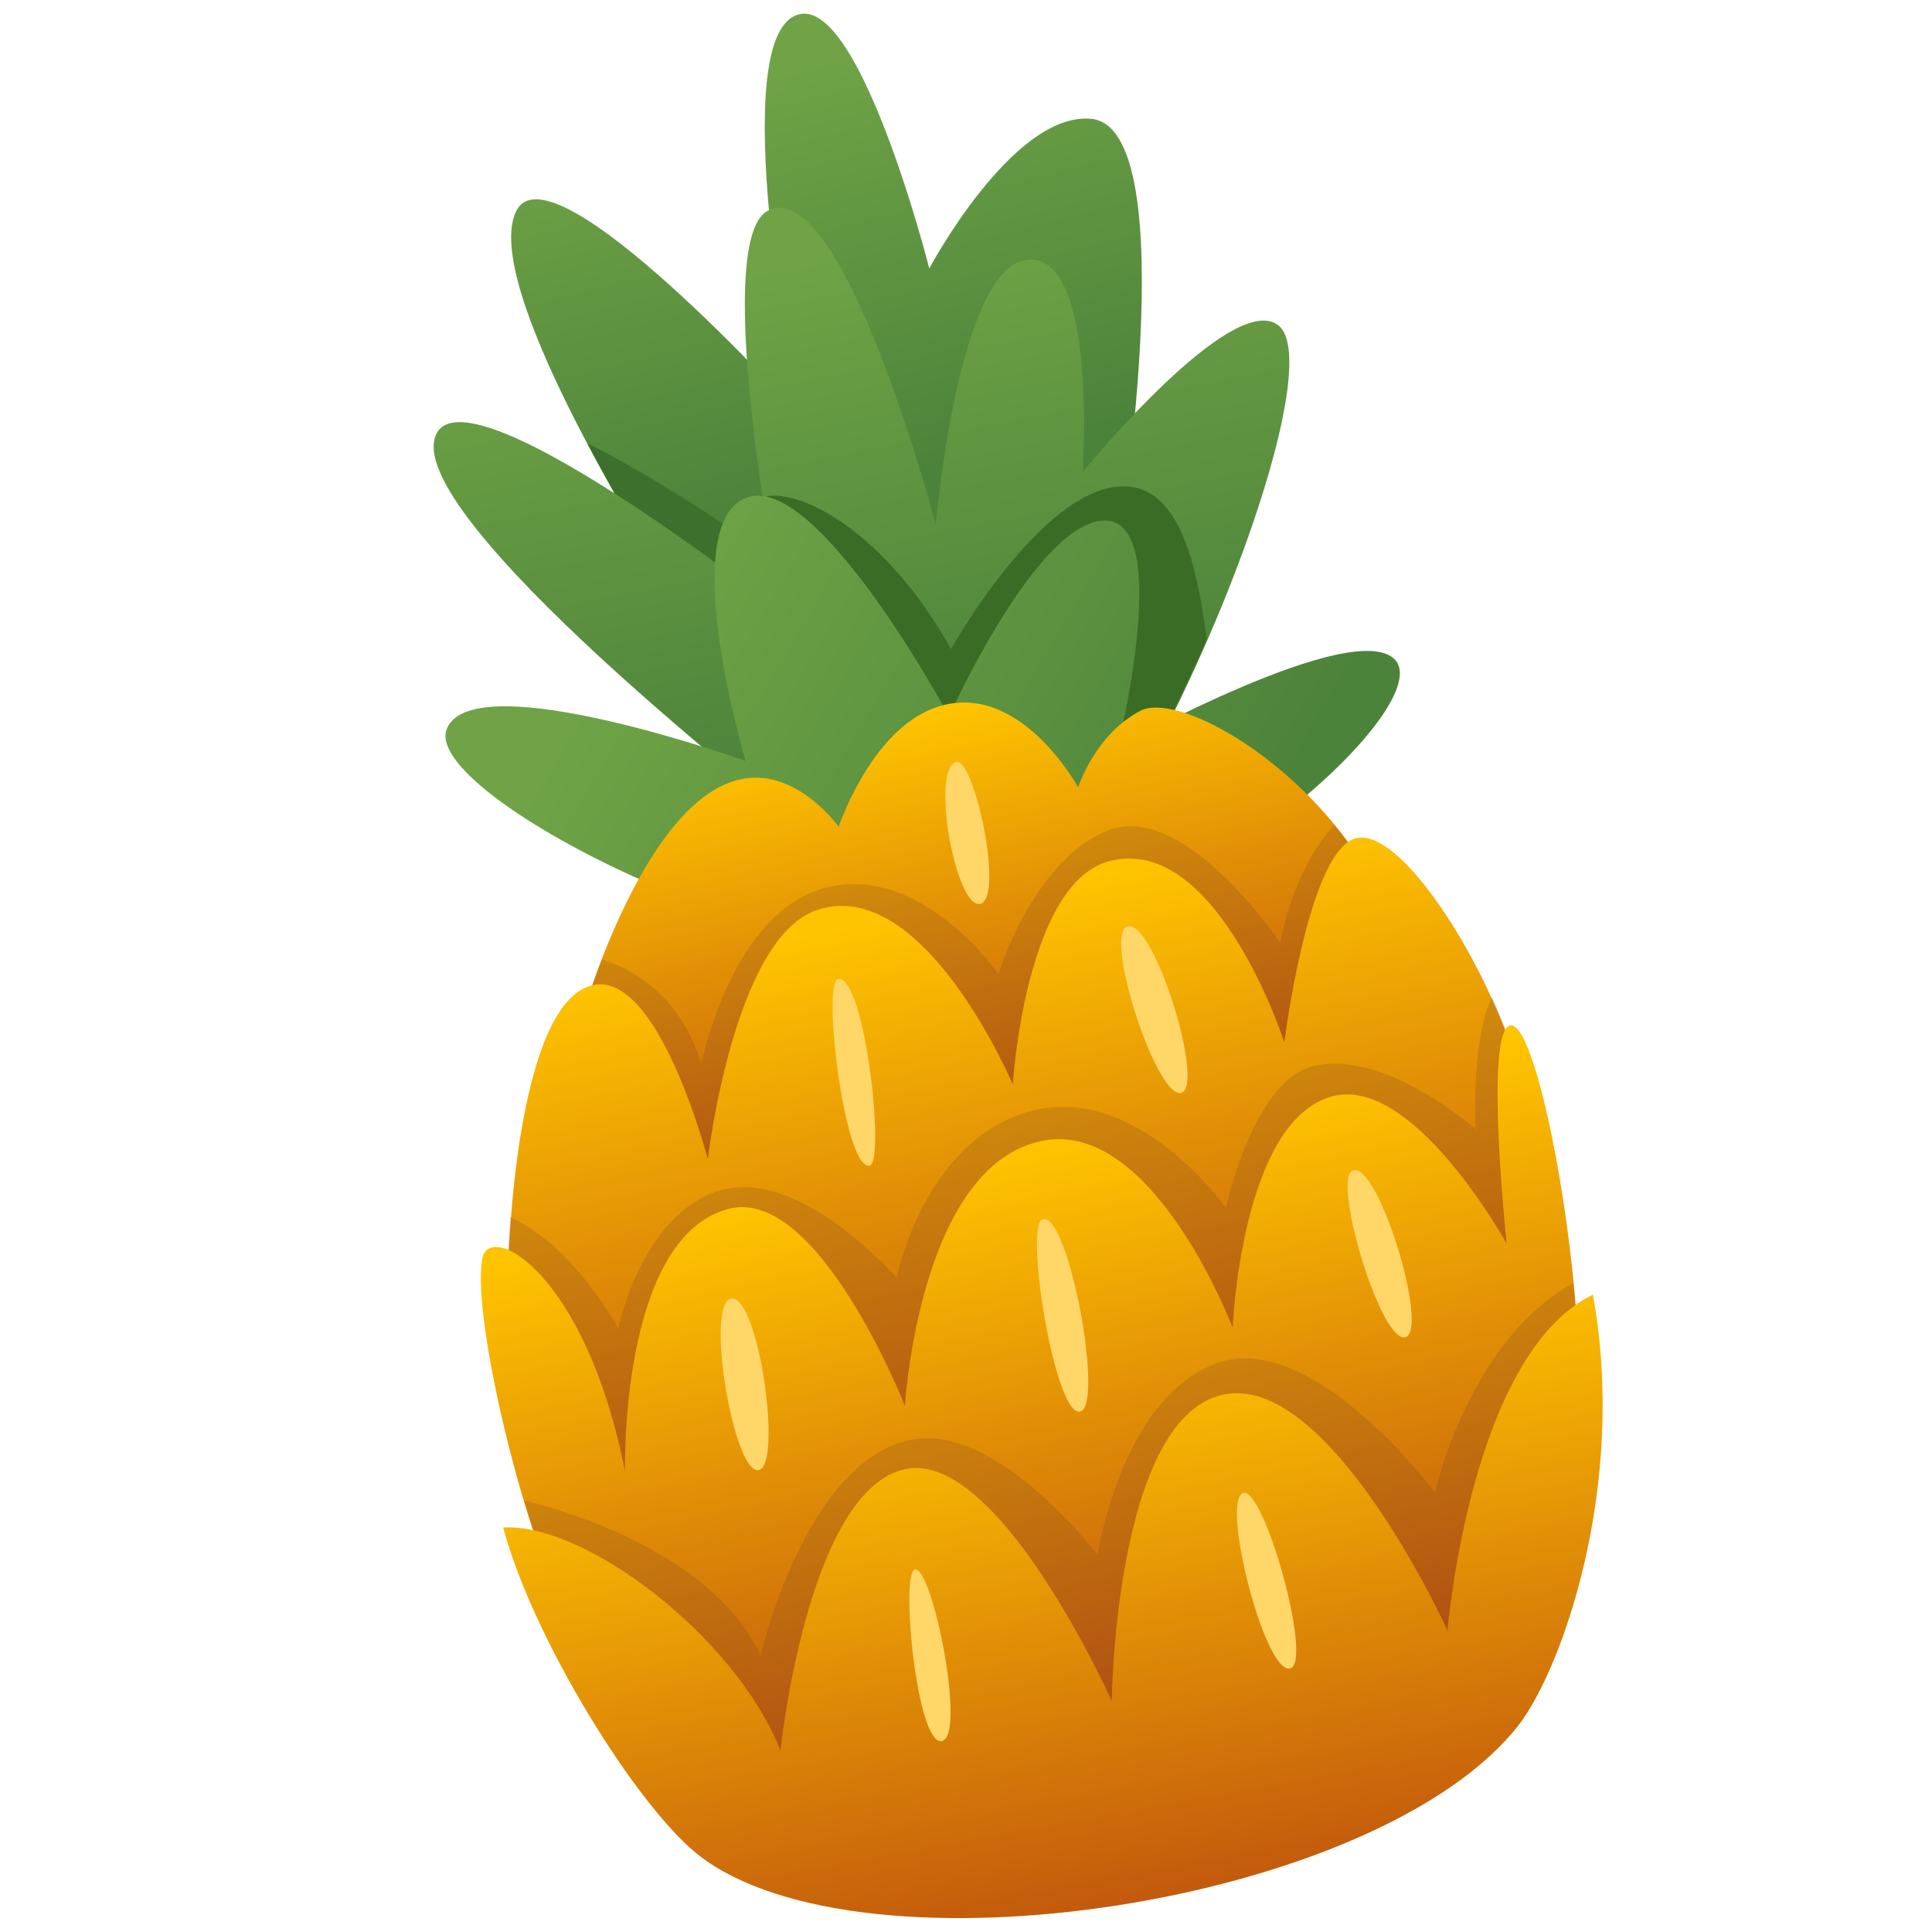 <svg width="40" height="40" viewBox="0 0 40 40" fill="none" xmlns="http://www.w3.org/2000/svg">
<g clip-path="url(#clip0)">
<path d="M13.553 11.683C13.298 11.141 9.971 5.896 10.682 4.382C11.392 2.867 16.536 8.578 16.536 8.578C16.536 8.578 15.058 1.23 16.389 0.364C17.707 -0.482 19.24 5.558 19.24 5.558C19.24 5.558 20.956 2.337 22.57 2.458C24.602 2.59 23.117 11.637 23.117 11.637C23.117 11.637 17.093 19.331 13.553 11.683Z" fill="url(#paint0_linear)"/>
<path d="M15.825 14.558C15.825 14.558 17.719 13.175 16.118 11.701C15.309 10.965 12.879 9.504 12.162 9.184C12.819 10.415 13.443 11.461 13.553 11.683C14.036 12.72 14.554 13.474 15.12 14.012C15.545 14.35 15.825 14.558 15.825 14.558Z" fill="#3C702C"/>
<path d="M16.892 17.376C16.892 17.376 8.677 11.048 8.987 9.139C9.3 7.247 16.195 12.691 16.195 12.691C16.195 12.691 14.679 5.038 15.89 4.367C17.434 3.532 19.376 10.864 19.376 10.864C19.376 10.864 19.833 5.484 21.284 5.375C22.736 5.267 22.415 9.774 22.415 9.774C22.415 9.774 25.499 5.992 26.465 6.734C27.415 7.478 25.249 13.551 22.952 17.189C20.655 20.828 16.892 17.376 16.892 17.376Z" fill="url(#paint1_linear)"/>
<path d="M23.458 10.086C21.726 9.796 19.689 13.439 19.689 13.439C18.4 11.112 16.663 10.13 15.859 10.276C15.927 10.749 15.827 10.576 15.883 10.982L18.578 18.454C19.861 19.034 21.631 19.248 22.935 17.193C23.66 16.039 24.372 14.628 24.984 13.236C24.827 12.087 24.547 10.269 23.458 10.086Z" fill="#3A6C26"/>
<path d="M9.255 15.08C9.826 13.747 15.437 15.754 15.437 15.754C15.437 15.754 14.104 11.289 15.275 10.4C16.69 9.329 19.649 14.831 19.649 14.831C19.649 14.831 21.372 10.986 22.771 10.783C24.359 10.563 23.142 15.476 23.142 15.476C23.142 15.476 28.063 12.744 28.889 13.667C29.715 14.59 24.968 19.038 20.336 19.744C16.357 20.33 8.668 16.416 9.255 15.08Z" fill="url(#paint2_linear)"/>
<path d="M11.989 21.247C11.989 21.247 13.247 16.656 15.283 16.146C16.457 15.845 17.364 17.117 17.364 17.117C17.364 17.117 18.013 15.164 19.324 14.665C21.072 14.001 22.322 16.3 22.322 16.3C22.322 16.3 22.662 15.217 23.609 14.716C24.543 14.234 28.233 16.435 29.137 19.975C29.795 22.538 10.536 29.804 11.989 21.247Z" fill="url(#paint3_linear)"/>
<path opacity="0.2" d="M29.137 19.975C28.849 18.867 28.288 17.879 27.624 17.083C26.728 18.059 26.509 19.519 26.509 19.519C26.509 19.519 24.519 16.575 22.952 17.189C21.384 17.804 20.672 20.167 20.672 20.167C20.672 20.167 19.098 17.892 17.126 18.372C15.136 18.856 14.521 22.032 14.521 22.032C14.087 20.605 13.088 20.06 12.463 19.862C12.156 20.645 11.989 21.247 11.989 21.247C10.536 29.804 29.795 22.538 29.137 19.975Z" fill="#713E2A"/>
<path d="M10.53 26.066C10.53 26.066 10.67 20.847 12.234 20.406C13.617 20.016 14.654 23.999 14.654 23.999C14.654 23.999 15.19 19.435 16.901 18.846C19.115 18.079 20.968 22.45 20.968 22.45C20.968 22.45 21.227 18.266 22.981 17.825C25.199 17.265 26.591 21.581 26.591 21.581C26.591 21.581 27.061 17.791 28.006 17.377C29.05 16.927 31.345 20.784 31.675 23.165C32.407 28.416 27.17 32.832 22.864 33.236C18.574 33.637 10.097 32.619 10.53 26.066Z" fill="url(#paint4_linear)"/>
<path opacity="0.2" d="M22.88 33.233C27.187 32.829 32.424 28.413 31.692 23.162C31.591 22.419 31.286 21.505 30.887 20.643C30.442 21.624 30.556 23.387 30.556 23.387C30.556 23.387 28.634 21.677 27.151 22.085C25.932 22.429 25.38 25.005 25.38 25.005C25.38 25.005 23.538 22.398 21.329 23.008C19.12 23.618 18.564 26.454 18.564 26.454C18.564 26.454 16.572 24.169 14.927 24.642C13.282 25.114 12.8 27.505 12.8 27.505C11.941 26.017 11.072 25.43 10.562 25.195C10.519 25.722 10.51 26.052 10.51 26.052C10.097 32.619 18.574 33.637 22.88 33.233Z" fill="#713E2A"/>
<path d="M11.629 33.24C10.68 31.163 9.767 27.105 9.989 26.043C10.146 25.288 12.122 26.347 12.94 30.457C12.94 30.457 12.825 25.648 15.068 25.032C16.93 24.519 18.735 29.106 18.735 29.106C18.735 29.106 19.032 24.084 21.613 23.614C23.891 23.199 25.521 27.489 25.521 27.489C25.521 27.489 25.695 23.216 27.574 22.701C29.256 22.238 31.193 25.746 31.193 25.746C31.193 25.746 30.733 21.415 31.254 21.234C31.939 21.005 33.217 28.493 32.501 31.117C31.984 33.029 31.476 35.562 30.024 36.051C28.564 36.491 15.157 41.011 11.629 33.24Z" fill="url(#paint5_linear)"/>
<path opacity="0.2" d="M29.709 30.898C29.709 30.898 27.168 27.501 25.188 28.225C23.208 28.949 22.725 32.188 22.725 32.188C22.725 32.188 20.608 29.406 18.814 29.819C16.667 30.297 15.747 34.273 15.747 34.273C14.813 32.279 12.049 31.363 10.852 31.062C11.085 31.868 11.363 32.631 11.629 33.24C15.157 41.011 28.564 36.491 30.018 36.018C31.473 35.545 31.977 32.995 32.495 31.083C32.776 30.062 32.753 28.318 32.572 26.568C30.414 27.74 29.709 30.898 29.709 30.898Z" fill="#713E2A"/>
<path d="M29.97 33.759C29.97 33.759 27.517 28.372 25.307 28.878C23.08 29.388 23.017 35.216 23.017 35.216C23.017 35.216 20.623 29.87 18.666 30.435C16.706 30.982 16.158 36.241 16.158 36.241C15.226 33.883 12.113 31.525 10.418 31.626C11.023 33.904 13.162 37.375 14.457 38.403C17.849 41.057 28.563 39.434 31.45 35.705C32.331 34.558 33.699 30.76 32.979 26.805C30.435 28.048 29.97 33.759 29.97 33.759Z" fill="url(#paint6_linear)"/>
<path d="M17.351 20.27C17.016 20.331 17.483 24.228 18.003 24.133C18.338 24.072 17.904 20.169 17.351 20.27Z" fill="#FFD668"/>
<path d="M15.146 26.887C14.584 26.937 15.187 30.532 15.706 30.437C16.209 30.346 15.705 26.82 15.146 26.887Z" fill="#FFD668"/>
<path d="M18.938 32.497C18.642 32.586 18.979 36.142 19.498 36.048C20.018 35.953 19.3 32.396 18.938 32.497Z" fill="#FFD668"/>
<path d="M21.581 25.247C21.208 25.384 21.838 29.32 22.358 29.225C22.877 29.131 22.116 25.046 21.581 25.247Z" fill="#FFD668"/>
<path d="M28.009 24.232C27.569 24.381 28.569 27.782 29.089 27.687C29.608 27.593 28.547 24.047 28.009 24.232Z" fill="#FFD668"/>
<path d="M23.366 19.174C22.803 19.225 23.926 22.725 24.445 22.63C24.965 22.536 23.928 19.124 23.366 19.174Z" fill="#FFD668"/>
<path d="M19.803 15.773C19.256 15.907 19.784 18.805 20.287 18.714C20.806 18.619 20.169 15.689 19.803 15.773Z" fill="#FFD668"/>
<path d="M25.73 30.913C25.282 31.116 26.183 34.639 26.703 34.545C27.208 34.47 26.163 30.73 25.73 30.913Z" fill="#FFD668"/>
</g>
<defs>
<linearGradient id="paint0_linear" x1="16.267" y1="1.457" x2="18.405" y2="9.942" gradientUnits="userSpaceOnUse">
<stop stop-color="#6FA346"/>
<stop offset="1" stop-color="#4C833A"/>
</linearGradient>
<linearGradient id="paint1_linear" x1="17.24" y1="5.27" x2="19.256" y2="15.565" gradientUnits="userSpaceOnUse">
<stop stop-color="#6FA346"/>
<stop offset="1" stop-color="#4C833A"/>
</linearGradient>
<linearGradient id="paint2_linear" x1="13.696" y1="11.667" x2="25.341" y2="18.503" gradientUnits="userSpaceOnUse">
<stop stop-color="#6FA346"/>
<stop offset="1" stop-color="#4C833A"/>
</linearGradient>
<linearGradient id="paint3_linear" x1="19.096" y1="14.746" x2="21.035" y2="23.613" gradientUnits="userSpaceOnUse">
<stop stop-color="#FFC400"/>
<stop offset="1" stop-color="#C0550D"/>
</linearGradient>
<linearGradient id="paint4_linear" x1="19.768" y1="18.711" x2="22.198" y2="30.399" gradientUnits="userSpaceOnUse">
<stop stop-color="#FFC400"/>
<stop offset="1" stop-color="#C0550D"/>
</linearGradient>
<linearGradient id="paint5_linear" x1="20.706" y1="23.85" x2="23.199" y2="35.409" gradientUnits="userSpaceOnUse">
<stop stop-color="#FFC400"/>
<stop offset="1" stop-color="#C0550D"/>
</linearGradient>
<linearGradient id="paint6_linear" x1="21.494" y1="28.05" x2="23.646" y2="39.86" gradientUnits="userSpaceOnUse">
<stop stop-color="#FFC400"/>
<stop offset="1" stop-color="#C0550D"/>
</linearGradient>
<clipPath id="clip0">
<rect width="40" height="40" fill="white"/>
</clipPath>
</defs>
</svg>
